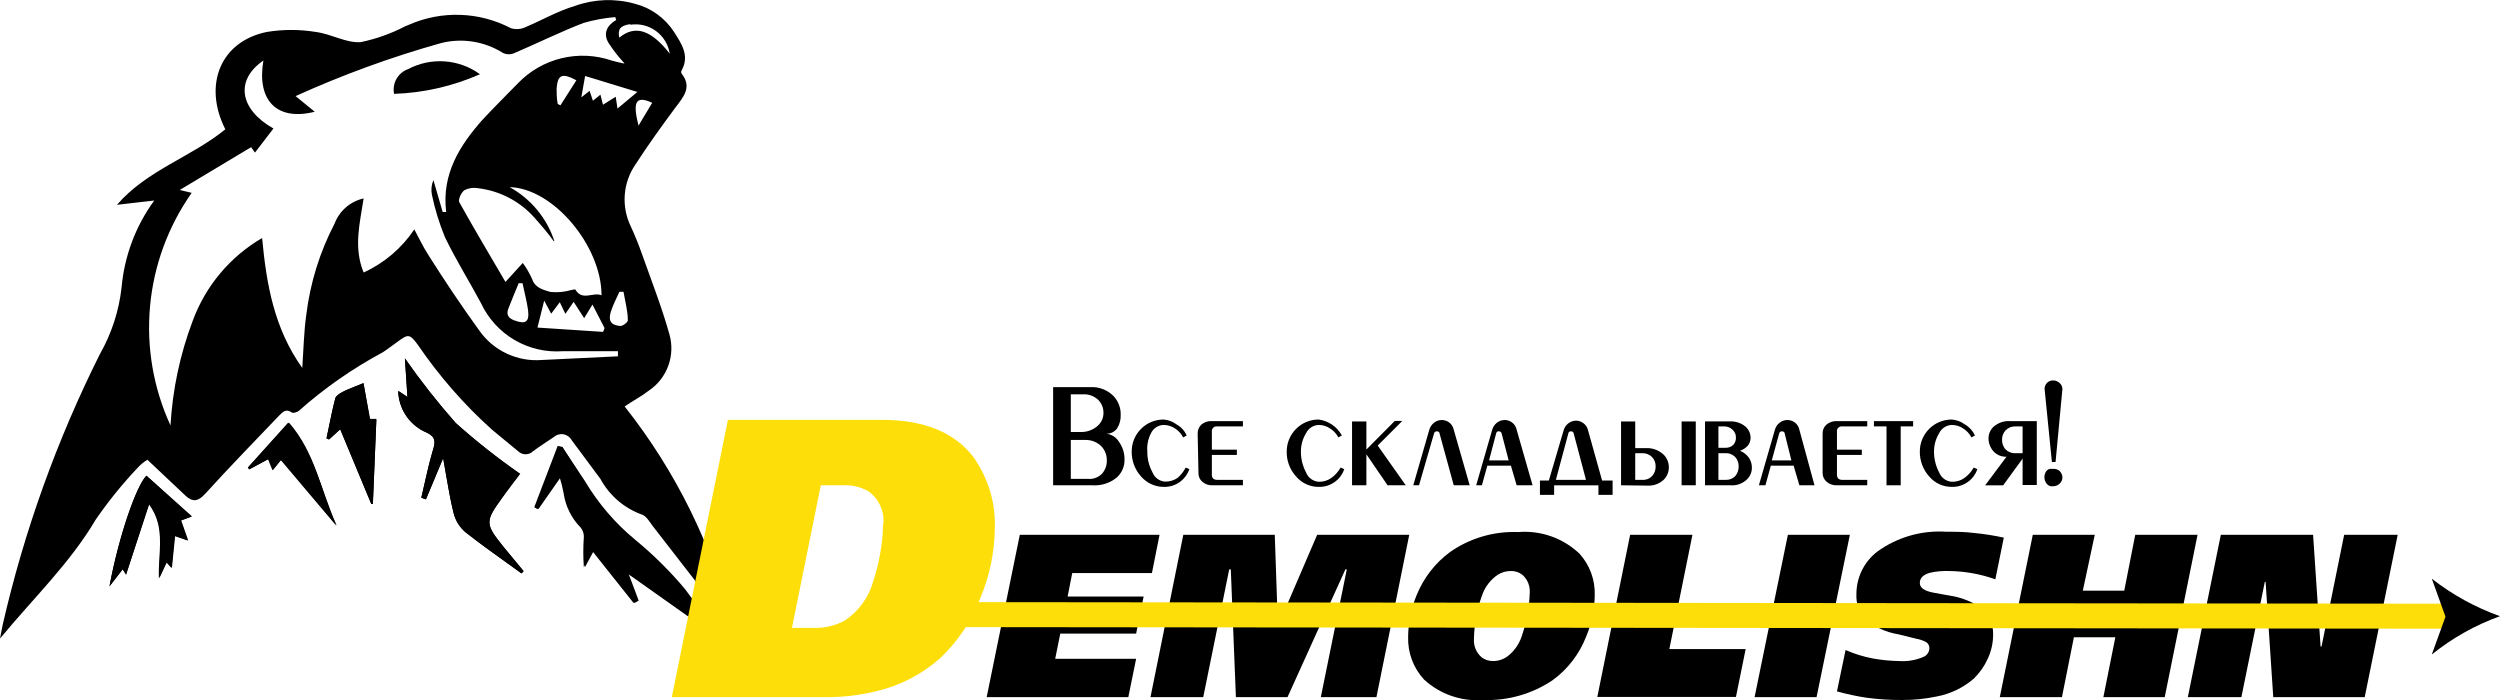 <svg width="200" height="56" viewBox="0 0 200 56" fill="none" xmlns="http://www.w3.org/2000/svg">
<g clip-path="url(#clip0_363_472)">
<path d="M36.459 33.842C35.006 32.197 33.648 30.47 32.392 28.67L32.596 31.761L31.869 31.275C31.857 31.351 31.857 31.429 31.869 31.505C31.929 32.181 32.172 32.827 32.572 33.374C32.972 33.921 33.514 34.348 34.139 34.608C34.878 34.953 34.84 35.375 34.623 36.051C34.241 37.328 33.998 38.606 33.705 39.819L34.075 39.947L35.452 36.652C35.732 38.171 35.936 39.627 36.293 41.058C36.443 41.643 36.767 42.169 37.224 42.565C38.677 43.714 40.219 44.774 41.724 45.872L41.889 45.693L40.283 43.752C38.804 41.913 38.792 41.722 40.168 39.832C40.666 39.155 41.188 38.478 41.622 37.903C39.821 36.654 38.097 35.298 36.459 33.842ZM42.833 40.572L43.075 40.726L44.859 38.171C44.993 38.59 45.099 39.017 45.178 39.449C45.329 40.496 45.812 41.468 46.555 42.22C46.721 42.43 46.807 42.693 46.797 42.961C46.74 43.764 46.74 44.571 46.797 45.374L47.486 44.097L50.775 48.235L51.093 48.043L50.277 45.872L56.651 50.38L56.83 50.202C56.226 49.123 55.544 48.09 54.79 47.111C53.587 45.681 52.256 44.364 50.813 43.178C49.215 41.858 47.857 40.272 46.797 38.491L44.987 35.758H44.668L42.833 40.572ZM11.945 40.317C13.334 42.194 12.671 44.148 12.748 46.255L13.347 44.978L13.755 45.425L14.01 42.871L15.055 43.229L14.494 41.632L15.361 41.313L11.715 38.056C10.912 38.861 9.51 42.871 8.758 46.907L9.816 45.54L10.084 45.962L11.945 40.317ZM29.613 33.548L29.078 30.649C28.377 30.943 27.803 31.135 27.37 31.377C27.153 31.492 26.872 31.671 26.821 31.875C26.541 32.935 26.35 34.008 26.12 35.068L26.324 35.157L27.217 34.34L29.702 40.317H29.83L30.11 33.587L29.613 33.548ZM19.861 37.38L19.963 37.533L21.48 36.715L21.837 37.597L22.5 36.779L26.936 42.028C25.661 39.27 25.228 36.205 23.112 33.804L19.861 37.38Z" fill="black"/>
<path d="M21.352 2.555C22.644 2.344 23.962 2.344 25.253 2.555C26.528 2.721 27.675 3.449 28.848 3.372C30.096 3.115 31.301 2.685 32.43 2.095L32.685 1.993C33.984 1.416 35.395 1.141 36.814 1.188C38.234 1.234 39.624 1.601 40.882 2.261C41.276 2.376 41.699 2.34 42.068 2.159C43.343 1.622 44.617 0.882 45.994 0.473C47.544 -0.083 49.228 -0.141 50.813 0.307C52.093 0.641 53.203 1.443 53.923 2.555C54.51 3.487 55.198 4.445 54.522 5.645C54.505 5.681 54.496 5.72 54.496 5.76C54.496 5.8 54.505 5.839 54.522 5.875C55.376 6.961 54.701 7.727 54.051 8.582C52.942 10.077 51.845 11.596 50.838 13.154C50.344 13.871 50.049 14.706 49.982 15.574C49.915 16.442 50.078 17.312 50.456 18.097C50.787 18.812 51.08 19.54 51.348 20.293C52.1 22.426 52.942 24.559 53.553 26.742C53.789 27.568 53.758 28.448 53.465 29.255C53.172 30.063 52.632 30.757 51.922 31.238C51.335 31.698 50.647 32.055 49.971 32.515C54.081 37.709 57.036 43.721 58.64 50.151C58.5 50.151 58.423 50.151 58.398 50.049L52.266 42.144C51.986 41.786 51.705 41.263 51.335 41.161C49.925 40.646 48.751 39.633 48.034 38.313L45.739 35.222C45.673 35.098 45.579 34.99 45.465 34.907C45.351 34.825 45.219 34.769 45.081 34.744C44.942 34.719 44.8 34.727 44.664 34.765C44.529 34.804 44.404 34.873 44.299 34.967C43.75 35.35 43.177 35.695 42.641 36.103C42.482 36.257 42.27 36.343 42.049 36.343C41.828 36.343 41.615 36.257 41.456 36.103C40.767 35.516 40.053 34.967 39.365 34.379C37.124 32.366 35.134 30.089 33.437 27.598C32.762 26.691 32.66 26.704 31.767 27.368C31.385 27.637 31.015 27.93 30.62 28.186C28.216 29.474 25.97 31.038 23.928 32.847C23.8 32.975 23.443 33.077 23.341 33C22.857 32.643 22.589 33 22.309 33.268C20.333 35.337 18.331 37.393 16.406 39.513C15.845 40.126 15.412 40.19 14.826 39.641L11.792 36.78C11.523 36.94 11.278 37.138 11.065 37.368C9.817 38.68 8.675 40.089 7.649 41.582C5.596 45.056 2.703 47.814 0 51.084C0.102 50.586 0.153 50.279 0.217 49.973C1.938 42.472 4.549 35.205 7.993 28.326C8.928 26.684 9.518 24.867 9.727 22.988C9.952 20.477 10.855 18.076 12.34 16.041L9.357 16.385C11.766 13.601 15.323 12.554 18.025 10.345C16.228 6.782 17.643 3.308 21.352 2.555ZM25.177 8.94C22.143 9.706 20.524 8.033 21.072 4.841C18.816 6.386 19.122 8.723 21.875 10.281L20.396 12.209L20.09 11.775L14.38 15.198L15.336 15.428C13.45 18.108 12.301 21.238 12.003 24.504C11.706 27.77 12.27 31.056 13.64 34.035C13.803 31.163 14.405 28.333 15.425 25.644C16.453 22.866 18.413 20.531 20.97 19.042C21.314 22.758 21.939 26.296 24.183 29.437C24.285 27.943 24.31 26.551 24.501 25.197C24.813 22.641 25.581 20.162 26.77 17.88C26.961 17.379 27.273 16.933 27.677 16.583C28.083 16.233 28.568 15.99 29.09 15.874C28.797 17.828 28.262 19.782 29.09 21.8C30.735 21.05 32.139 19.856 33.144 18.352C33.539 19.08 33.858 19.77 34.266 20.395C35.541 22.413 36.905 24.456 38.32 26.41C38.876 27.213 39.632 27.856 40.513 28.275C41.395 28.694 42.37 28.875 43.343 28.799L49.436 28.505V28.096C47.97 28.096 46.504 28.096 45.038 28.096C43.687 28.197 42.337 27.885 41.167 27.201C39.998 26.517 39.062 25.493 38.486 24.265C37.542 22.49 36.459 20.779 35.592 18.965C35.138 17.863 34.788 16.722 34.547 15.555C34.476 15.168 34.52 14.768 34.674 14.406L35.413 16.96H35.694C35.324 13.946 36.752 11.66 38.613 9.566C39.518 8.595 40.462 7.663 41.43 6.667C42.377 5.68 43.586 4.985 44.913 4.661C46.24 4.338 47.633 4.4 48.926 4.841C49.245 4.93 49.551 5.007 49.869 5.07C49.869 5.07 49.869 5.07 49.959 5.07C49.488 4.563 49.062 4.016 48.684 3.436C48.238 2.695 48.531 2.044 49.296 1.597L49.219 1.367C48.356 1.439 47.502 1.597 46.67 1.839C44.821 2.555 43.011 3.449 41.163 4.24C41.019 4.306 40.862 4.34 40.704 4.34C40.545 4.34 40.389 4.306 40.245 4.24C39.513 3.777 38.695 3.468 37.84 3.332C36.986 3.196 36.112 3.235 35.273 3.449C31.296 4.566 27.41 5.983 23.647 7.688L25.177 8.94ZM44.299 19.297C44.069 18.991 43.852 18.684 43.61 18.403C43.368 18.122 43.087 17.777 42.807 17.471C41.637 16.127 40.011 15.267 38.243 15.057C37.875 14.988 37.494 15.042 37.16 15.21C36.905 15.389 36.637 15.964 36.739 16.168C37.925 18.301 39.174 20.395 40.436 22.554L41.825 21.034C42.114 21.434 42.361 21.862 42.565 22.311C42.807 23.064 43.508 23.192 44.044 23.358C44.614 23.414 45.19 23.357 45.739 23.192C45.841 23.192 46.032 23.103 46.045 23.192C46.593 24.099 47.46 23.333 48.123 23.626C48.123 19.706 44.299 15.07 40.767 14.968C42.464 15.901 43.743 17.443 44.349 19.284L44.299 19.297ZM45.892 24.15L45.229 25.108L44.783 24.176L44.095 25.095L43.534 24.048L42.998 26.206L48.25 26.551L48.365 26.244L47.396 24.367L46.733 25.453L45.892 24.15ZM50.991 7.356L46.81 6.079L46.504 7.791L47.167 7.267L47.434 8.059L48.034 7.574L48.238 8.378L49.257 7.74L49.398 8.685L50.991 7.356ZM40.665 24.699C40.487 25.172 40.665 25.453 41.15 25.631C42.042 25.963 42.361 25.772 42.246 24.814C42.144 24.086 41.953 23.384 41.8 22.656H41.494C41.214 23.333 40.933 24.009 40.665 24.699ZM48.875 24.916C48.633 25.657 48.875 26.027 49.64 26.078C49.831 26.078 50.239 25.772 50.226 25.619C50.226 24.865 50.01 24.112 49.882 23.346H49.551C49.321 23.856 49.053 24.367 48.875 24.916ZM50.417 1.929C49.627 2.057 49.41 2.312 49.538 3.014C50.813 1.967 52.087 2.389 53.579 4.291C53.523 3.932 53.397 3.586 53.208 3.275C53.019 2.965 52.77 2.694 52.476 2.479C52.183 2.265 51.85 2.11 51.497 2.024C51.143 1.939 50.777 1.924 50.417 1.98V1.929ZM44.528 7.037C44.528 7.446 44.528 7.842 44.617 8.314L44.834 8.429L46.109 6.424C44.949 5.798 44.617 5.99 44.528 7.075V7.037ZM52.177 8.225C50.8 7.586 50.621 8.225 51.08 10.051L52.177 8.225Z" fill="black"/>
<path fill-rule="evenodd" clip-rule="evenodd" d="M35.581 4.911C36.597 4.983 37.572 5.339 38.397 5.938C36.228 6.897 33.896 7.43 31.526 7.509C31.444 7.099 31.512 6.673 31.718 6.309C31.924 5.946 32.254 5.669 32.648 5.529C33.549 5.053 34.565 4.839 35.581 4.911ZM36.458 33.842C38.075 35.296 39.778 36.652 41.557 37.903L41.4 38.111C41.001 38.638 40.55 39.235 40.167 39.832C38.791 41.722 38.803 41.913 40.282 43.752L41.888 45.693L41.722 45.872C41.271 45.543 40.816 45.217 40.362 44.891L40.362 44.891C39.301 44.13 38.24 43.369 37.223 42.565C36.766 42.169 36.441 41.643 36.292 41.058C36.04 40.048 35.864 39.025 35.684 37.976L35.684 37.976L35.684 37.976C35.609 37.539 35.533 37.098 35.451 36.652L34.074 39.947L33.704 39.819C33.797 39.433 33.885 39.041 33.974 38.645L33.974 38.645C34.166 37.794 34.361 36.923 34.622 36.051C34.839 35.375 34.877 34.953 34.138 34.608C33.513 34.348 32.971 33.921 32.571 33.374C32.171 32.827 31.928 32.181 31.869 31.505C31.856 31.429 31.856 31.351 31.869 31.275L32.595 31.761L32.391 28.67C33.647 30.47 35.005 32.197 36.458 33.842ZM42.742 40.573L44.616 35.669L44.986 35.758L46.707 38.491C47.767 40.273 49.125 41.858 50.722 43.178C52.166 44.364 53.497 45.681 54.7 47.112C55.454 48.091 56.135 49.123 56.739 50.202L56.561 50.381L50.187 45.873L51.003 48.044L50.684 48.235L47.395 44.098L46.707 45.375C46.65 44.571 46.65 43.765 46.707 42.961C46.717 42.693 46.631 42.43 46.465 42.22C45.721 41.468 45.239 40.497 45.088 39.449C45.009 39.017 44.902 38.59 44.769 38.172L42.984 40.726L42.742 40.573ZM10.084 45.974L11.906 40.33C12.924 41.705 12.841 43.121 12.754 44.608C12.722 45.151 12.689 45.704 12.71 46.268L13.309 44.991L13.717 45.438L13.972 42.884L15.017 43.242L14.456 41.645L15.323 41.326L11.715 38.057C10.912 38.861 9.51 42.871 8.758 46.907L9.816 45.54L10.084 45.974ZM29.576 33.51H30.111L29.831 40.317H29.703L27.217 34.34L26.325 35.157L26.121 35.068C26.192 34.742 26.259 34.414 26.326 34.086L26.326 34.086L26.326 34.086C26.477 33.349 26.628 32.609 26.822 31.875C26.873 31.671 27.154 31.492 27.37 31.377C27.662 31.214 28.017 31.074 28.431 30.911C28.633 30.831 28.849 30.746 29.079 30.649L29.576 33.51ZM23.037 33.83L19.824 37.406L19.926 37.559L21.443 36.742L21.8 37.623L22.463 36.806L26.899 42.054C26.522 41.205 26.216 40.326 25.909 39.447C25.219 37.471 24.527 35.492 23.037 33.83Z" fill="black"/>
<path d="M79.586 42.309C79.558 44.224 79.16 46.115 78.413 47.877C77.718 49.69 76.624 51.322 75.213 52.654C73.758 53.943 72.006 54.851 70.114 55.297C68.767 55.626 67.383 55.785 65.997 55.77H53.746L58.233 33.587H70.535C73.892 33.587 76.331 34.57 77.852 36.537C79.058 38.213 79.669 40.245 79.586 42.309ZM70.662 41.99C70.722 41.475 70.642 40.953 70.431 40.479C70.22 40.005 69.886 39.596 69.464 39.295C68.834 38.946 68.118 38.782 67.399 38.823H65.665L63.358 50.227H65.015C65.901 50.271 66.782 50.072 67.565 49.653C68.698 48.907 69.519 47.771 69.872 46.46C70.104 45.759 70.283 45.042 70.407 44.314C70.558 43.549 70.635 42.77 70.637 41.99H70.662Z" fill="#FEDE09"/>
<path d="M92.765 42.782L92.153 45.847H85.779L85.409 47.724H91.49L90.891 50.687H84.823L84.415 52.705H90.891L90.266 55.77H78.934L81.585 42.782H92.765Z" fill="black"/>
<path d="M112.741 42.782L110.115 55.77H105.666L107.744 45.553H107.63L103.002 55.77H98.872L98.464 45.553H98.337L96.259 55.77H92.039L94.665 42.782H101.982L102.225 49.896H102.314L105.373 42.782H112.741Z" fill="black"/>
<path d="M127.579 47.609C127.57 48.751 127.337 49.879 126.891 50.93C126.352 52.319 125.428 53.525 124.226 54.404C122.585 55.514 120.634 56.072 118.655 56C117.797 56.067 116.935 55.957 116.121 55.675C115.307 55.394 114.56 54.948 113.926 54.365C113.066 53.438 112.608 52.207 112.651 50.943C112.66 49.803 112.89 48.675 113.327 47.622C113.882 46.242 114.808 45.044 116.004 44.161C117.6 43.048 119.516 42.487 121.46 42.565C122.351 42.492 123.247 42.608 124.091 42.905C124.934 43.202 125.705 43.674 126.355 44.289C127.178 45.194 127.617 46.385 127.579 47.609ZM122.378 47.443C122.4 47.169 122.358 46.892 122.254 46.637C122.15 46.382 121.987 46.155 121.779 45.975C121.515 45.774 121.191 45.67 120.861 45.681C120.496 45.682 120.139 45.783 119.828 45.975C119.229 46.38 118.78 46.973 118.553 47.66C118.158 48.759 117.942 49.915 117.916 51.083C117.892 51.369 117.937 51.657 118.048 51.922C118.159 52.186 118.332 52.42 118.553 52.603C118.814 52.788 119.126 52.887 119.446 52.884C119.858 52.885 120.259 52.755 120.593 52.513C121.131 52.102 121.531 51.536 121.74 50.892C121.928 50.35 122.073 49.795 122.174 49.231C122.293 48.642 122.362 48.044 122.378 47.443Z" fill="black"/>
<path d="M139.653 51.926L138.876 55.757H127.785L130.411 42.782H135.396L133.547 51.926H139.653Z" fill="black"/>
<path d="M147.99 42.782L145.326 55.77H140.367L143.031 42.782H147.99Z" fill="black"/>
<path d="M160.304 43.011L159.628 46.345C158.4 45.907 157.107 45.683 155.804 45.681C155.333 45.67 154.862 45.717 154.402 45.821C153.854 45.974 153.586 46.243 153.586 46.638C153.586 47.034 153.956 47.277 154.695 47.417L155.97 47.647C156.748 47.764 157.496 48.029 158.175 48.426C158.579 48.667 158.91 49.012 159.135 49.426C159.359 49.839 159.468 50.306 159.45 50.776C159.448 51.443 159.3 52.101 159.016 52.705C158.751 53.292 158.379 53.824 157.92 54.275C157.072 55.014 156.042 55.513 154.937 55.718C154.036 55.909 153.117 56.003 152.196 55.999C151.242 56.007 150.287 55.947 149.341 55.821C148.536 55.701 147.74 55.53 146.957 55.31L147.645 52.002C148.348 52.31 149.084 52.538 149.838 52.679C150.532 52.806 151.236 52.874 151.941 52.883C152.614 52.93 153.288 52.811 153.905 52.539C154.035 52.479 154.146 52.384 154.224 52.264C154.303 52.145 154.347 52.005 154.351 51.862C154.354 51.748 154.323 51.636 154.262 51.54C154.2 51.444 154.111 51.369 154.007 51.325C153.78 51.216 153.54 51.139 153.293 51.096L151.839 50.738C150.84 50.575 149.908 50.133 149.15 49.461C148.708 48.928 148.481 48.25 148.512 47.558C148.507 46.901 148.652 46.252 148.937 45.661C149.223 45.069 149.64 44.552 150.157 44.148C151.76 42.977 153.722 42.408 155.702 42.539C156.429 42.539 157.181 42.539 157.946 42.641C158.739 42.716 159.526 42.84 160.304 43.011Z" fill="black"/>
<path d="M175.804 42.782L173.178 55.77H168.27L169.227 50.981H165.912L164.956 55.77H159.984L162.623 42.782H167.582L166.626 47.252H169.94L170.82 42.782H175.804Z" fill="black"/>
<path d="M191.816 42.782L189.177 55.77H181.86L181.248 46.55H181.185L179.311 55.77H175.027L177.666 42.782H185.047L185.646 51.722H185.723L187.533 42.782H191.816Z" fill="black"/>
<path d="M75.453 49.168L196.149 49.296" stroke="#FEDE09" stroke-width="2" stroke-miterlimit="10"/>
<path d="M199.999 49.295C198.023 50.007 196.179 51.042 194.543 52.36L195.639 49.333L194.543 46.294C196.189 47.581 198.031 48.595 199.999 49.295Z" fill="black"/>
<path d="M88.508 34.698C88.718 34.721 88.919 34.794 89.097 34.909C89.274 35.024 89.421 35.179 89.528 35.362C89.813 35.765 89.965 36.248 89.961 36.742C89.97 37.008 89.923 37.273 89.822 37.52C89.721 37.767 89.568 37.989 89.375 38.172C88.819 38.644 88.1 38.877 87.373 38.823H84.25V30.969H87.233C87.574 30.951 87.915 31.006 88.234 31.129C88.552 31.252 88.841 31.441 89.081 31.684C89.273 31.887 89.423 32.125 89.521 32.386C89.62 32.647 89.665 32.925 89.655 33.204C89.669 33.578 89.571 33.947 89.375 34.264C89.276 34.401 89.145 34.512 88.995 34.588C88.844 34.663 88.677 34.701 88.508 34.698ZM85.665 34.558H86.379C86.9 34.592 87.413 34.417 87.807 34.072C87.956 33.943 88.076 33.782 88.158 33.601C88.239 33.42 88.28 33.224 88.278 33.025C88.282 32.644 88.136 32.277 87.87 32.004C87.713 31.851 87.528 31.732 87.324 31.653C87.121 31.574 86.903 31.537 86.685 31.544H85.665V34.558ZM87.093 38.312C87.291 38.324 87.489 38.292 87.674 38.219C87.859 38.146 88.026 38.034 88.164 37.891C88.418 37.602 88.554 37.229 88.546 36.844C88.557 36.429 88.406 36.026 88.125 35.72C87.959 35.551 87.761 35.417 87.542 35.327C87.323 35.237 87.087 35.193 86.85 35.196H85.665V38.312H87.093Z" fill="black"/>
<path d="M94.857 37.406L95.15 37.533C95.003 37.95 94.731 38.311 94.373 38.568C94 38.83 93.553 38.965 93.098 38.951C92.754 38.95 92.415 38.876 92.103 38.733C91.79 38.59 91.512 38.381 91.288 38.121C90.793 37.572 90.524 36.855 90.535 36.116C90.535 35.438 90.804 34.789 91.282 34.31C91.76 33.831 92.409 33.562 93.085 33.562C93.465 33.589 93.828 33.726 94.13 33.957C94.487 34.155 94.769 34.465 94.933 34.839L94.653 34.992C94.503 34.7 94.279 34.453 94.003 34.277C93.732 34.094 93.412 33.996 93.085 33.996C92.873 34.003 92.666 34.069 92.489 34.186C92.311 34.303 92.169 34.467 92.078 34.66C91.845 35.108 91.744 35.612 91.785 36.116C91.776 36.695 91.917 37.267 92.193 37.776C92.272 37.984 92.409 38.166 92.587 38.299C92.765 38.433 92.978 38.513 93.2 38.529C93.564 38.54 93.921 38.432 94.22 38.223C94.479 37.99 94.695 37.714 94.857 37.406Z" fill="black"/>
<path d="M95.813 34.685C95.809 34.552 95.833 34.419 95.883 34.296C95.934 34.173 96.01 34.062 96.106 33.97C96.339 33.77 96.641 33.669 96.948 33.689H99.433V34.111H97.381C97.322 34.102 97.262 34.107 97.206 34.126C97.149 34.145 97.098 34.177 97.056 34.219C97.013 34.261 96.982 34.312 96.963 34.369C96.944 34.425 96.939 34.486 96.948 34.545V35.975H98.949V36.397H96.948V37.967C96.948 38.248 97.088 38.389 97.381 38.389H99.433V38.823H97.011C96.709 38.84 96.412 38.739 96.183 38.542C96.082 38.453 96.002 38.343 95.949 38.219C95.896 38.095 95.871 37.961 95.877 37.827L95.813 34.685Z" fill="black"/>
<path d="M107.247 37.406L107.54 37.533C107.397 37.952 107.125 38.315 106.763 38.568C106.39 38.83 105.943 38.965 105.488 38.951C105.146 38.952 104.808 38.878 104.498 38.735C104.187 38.592 103.912 38.382 103.69 38.121C103.19 37.575 102.92 36.856 102.938 36.116C102.938 35.438 103.207 34.789 103.685 34.31C104.163 33.831 104.812 33.562 105.488 33.562C105.877 33.611 106.249 33.753 106.572 33.975C106.896 34.197 107.162 34.493 107.349 34.839L107.069 34.992C106.914 34.699 106.686 34.452 106.406 34.277C106.135 34.092 105.815 33.994 105.488 33.996C105.276 34.005 105.07 34.071 104.893 34.188C104.715 34.305 104.573 34.468 104.481 34.66C104.212 35.102 104.07 35.611 104.073 36.129C104.07 36.707 104.21 37.277 104.481 37.789C104.561 37.996 104.698 38.177 104.876 38.31C105.055 38.443 105.266 38.524 105.488 38.542C105.852 38.554 106.21 38.447 106.508 38.236C106.812 38.017 107.065 37.733 107.247 37.406Z" fill="black"/>
<path d="M109.311 35.963L111.58 33.677H112.18L110.216 35.644L112.46 38.823H111.007L109.311 36.346V38.823H108.164V33.715H109.311V35.963Z" fill="black"/>
<path d="M113.521 38.823H113.062L114.337 34.404C114.4 34.173 114.534 33.967 114.72 33.817C114.895 33.679 115.109 33.603 115.332 33.6C115.552 33.599 115.767 33.67 115.943 33.804C116.128 33.946 116.255 34.15 116.3 34.379L117.575 38.823H116.3L115.166 34.685C115.166 34.557 115.051 34.506 114.936 34.506C114.885 34.505 114.835 34.523 114.795 34.556C114.756 34.589 114.729 34.634 114.72 34.685L113.521 38.823Z" fill="black"/>
<path d="M118.094 38.823L119.369 34.404C119.431 34.173 119.565 33.967 119.751 33.817C119.926 33.679 120.141 33.603 120.363 33.6C120.584 33.599 120.799 33.67 120.975 33.804C121.16 33.946 121.286 34.15 121.332 34.379L122.606 38.823H121.332L120.873 37.252H118.986L118.553 38.823H118.094ZM119.126 36.831H120.694L120.133 34.685C120.124 34.634 120.098 34.589 120.058 34.556C120.018 34.523 119.968 34.505 119.917 34.506C119.802 34.506 119.738 34.506 119.687 34.685L119.126 36.831Z" fill="black"/>
<path d="M124.33 38.824V39.59H123.195V38.44H123.909L125.082 34.456C125.137 34.234 125.262 34.035 125.439 33.89C125.616 33.745 125.835 33.661 126.064 33.651C126.284 33.65 126.499 33.722 126.675 33.856C126.864 33.996 126.996 34.2 127.045 34.43L128.167 38.44H129.008V39.59H127.874V38.824H124.33ZM125.464 34.686L124.47 38.389H126.879L125.898 34.686C125.895 34.659 125.886 34.633 125.873 34.609C125.86 34.586 125.842 34.565 125.82 34.548C125.799 34.532 125.775 34.519 125.749 34.512C125.722 34.505 125.695 34.503 125.668 34.507C125.643 34.505 125.618 34.508 125.594 34.517C125.57 34.525 125.548 34.537 125.529 34.554C125.51 34.571 125.495 34.591 125.484 34.613C125.473 34.636 125.466 34.661 125.464 34.686Z" fill="black"/>
<path d="M129.684 38.823V33.715H130.818V35.848H131.672C132.177 35.825 132.67 35.999 133.049 36.333C133.196 36.467 133.313 36.631 133.392 36.813C133.471 36.996 133.511 37.194 133.508 37.393C133.509 37.579 133.472 37.763 133.4 37.934C133.328 38.106 133.221 38.26 133.087 38.389C132.916 38.546 132.715 38.668 132.496 38.747C132.277 38.826 132.045 38.86 131.812 38.849L129.684 38.823ZM130.818 38.389H131.392C131.536 38.398 131.68 38.374 131.814 38.322C131.949 38.269 132.07 38.187 132.169 38.083C132.356 37.877 132.456 37.607 132.45 37.329C132.457 37.187 132.435 37.046 132.384 36.913C132.334 36.781 132.256 36.66 132.157 36.559C132.057 36.458 131.938 36.379 131.806 36.327C131.674 36.275 131.533 36.251 131.392 36.256H130.818V38.389ZM134.528 38.823V33.715H135.662V38.823H134.528Z" fill="black"/>
<path d="M139.194 36.064C139.481 36.173 139.729 36.364 139.908 36.613C140.069 36.846 140.154 37.122 140.15 37.405C140.154 37.594 140.116 37.781 140.039 37.953C139.962 38.126 139.847 38.279 139.704 38.401C139.531 38.554 139.329 38.67 139.11 38.743C138.891 38.815 138.659 38.842 138.429 38.823H136.402V33.714H138.391C138.828 33.691 139.258 33.828 139.602 34.097C139.739 34.209 139.851 34.348 139.928 34.507C140.005 34.666 140.046 34.84 140.048 35.017C140.049 35.238 139.977 35.454 139.844 35.63C139.671 35.831 139.446 35.982 139.194 36.064ZM138.047 35.822C138.159 35.827 138.271 35.809 138.376 35.77C138.482 35.73 138.578 35.67 138.659 35.592C138.804 35.436 138.882 35.23 138.875 35.017C138.879 34.904 138.859 34.791 138.818 34.685C138.776 34.58 138.713 34.484 138.633 34.404C138.538 34.305 138.423 34.227 138.295 34.176C138.168 34.126 138.031 34.103 137.894 34.11H137.473V35.822H138.047ZM137.473 36.256V38.389H138.047C138.191 38.397 138.335 38.374 138.469 38.321C138.604 38.268 138.725 38.187 138.824 38.082C139.002 37.872 139.097 37.604 139.092 37.329C139.104 37.064 139.017 36.805 138.85 36.601C138.75 36.487 138.626 36.397 138.487 36.338C138.348 36.278 138.198 36.25 138.047 36.256H137.473Z" fill="black"/>
<path d="M140.711 38.823L141.986 34.404C142.043 34.171 142.178 33.963 142.368 33.817C142.543 33.679 142.758 33.603 142.98 33.6C143.201 33.599 143.416 33.67 143.592 33.804C143.777 33.946 143.904 34.15 143.949 34.379L145.16 38.823H143.949L143.49 37.252H141.667L141.234 38.823H140.711ZM141.744 36.831H143.311L142.776 34.685C142.776 34.557 142.661 34.506 142.547 34.506C142.495 34.505 142.445 34.523 142.405 34.556C142.366 34.589 142.339 34.634 142.33 34.685L141.744 36.831Z" fill="black"/>
<path d="M145.809 34.685C145.804 34.551 145.829 34.417 145.882 34.293C145.935 34.169 146.014 34.059 146.115 33.97C146.348 33.77 146.65 33.669 146.957 33.689H149.379V34.111H147.39C147.331 34.102 147.271 34.107 147.215 34.126C147.158 34.145 147.107 34.177 147.065 34.219C147.023 34.261 146.991 34.312 146.972 34.369C146.953 34.425 146.948 34.486 146.957 34.545V35.975H148.945V36.397H146.957V37.967C146.957 38.248 147.097 38.389 147.39 38.389H149.379V38.823H146.957C146.655 38.84 146.358 38.739 146.128 38.542C146.026 38.454 145.944 38.344 145.889 38.22C145.834 38.096 145.807 37.962 145.809 37.827V34.685Z" fill="black"/>
<path d="M149.914 33.69H153.05V34.111H152.056V38.823H150.921V34.111H149.914V33.69Z" fill="black"/>
<path d="M157.895 37.406L158.188 37.533C158.045 37.952 157.773 38.315 157.411 38.568C157.038 38.83 156.591 38.965 156.136 38.951C155.794 38.952 155.456 38.878 155.145 38.735C154.835 38.592 154.56 38.382 154.338 38.121C153.844 37.572 153.575 36.855 153.586 36.116C153.586 35.438 153.855 34.789 154.333 34.31C154.811 33.831 155.46 33.562 156.136 33.562C156.519 33.588 156.887 33.726 157.194 33.957C157.547 34.159 157.828 34.468 157.997 34.839L157.717 34.992C157.562 34.699 157.334 34.452 157.054 34.277C156.784 34.091 156.463 33.993 156.136 33.996C155.924 34.005 155.718 34.071 155.541 34.188C155.363 34.305 155.221 34.468 155.129 34.66C154.86 35.102 154.718 35.611 154.721 36.129C154.718 36.707 154.858 37.277 155.129 37.789C155.209 37.996 155.346 38.177 155.524 38.31C155.702 38.443 155.914 38.524 156.136 38.542C156.5 38.556 156.859 38.448 157.156 38.236C157.46 38.017 157.712 37.733 157.895 37.406Z" fill="black"/>
<path d="M160.814 33.69H162.943V38.798H161.808V36.691L160.253 38.824H158.812L160.521 36.538C160.325 36.546 160.131 36.512 159.95 36.437C159.769 36.362 159.607 36.248 159.475 36.103C159.225 35.822 159.084 35.459 159.08 35.082C159.079 34.901 159.116 34.723 159.188 34.558C159.261 34.393 159.367 34.245 159.501 34.124C159.865 33.813 160.336 33.657 160.814 33.69ZM161.235 34.111C161.088 34.106 160.942 34.131 160.805 34.186C160.669 34.241 160.546 34.325 160.444 34.43C160.254 34.639 160.153 34.914 160.164 35.197C160.158 35.474 160.258 35.744 160.444 35.95C160.547 36.054 160.67 36.136 160.807 36.188C160.943 36.241 161.089 36.264 161.235 36.257H161.808V34.111H161.235Z" fill="black"/>
<path d="M163.859 30.548C163.972 30.472 164.105 30.431 164.241 30.433C164.435 30.431 164.622 30.504 164.764 30.637C164.836 30.696 164.893 30.77 164.933 30.854C164.973 30.938 164.993 31.029 164.993 31.122L164.445 36.959H164.152L163.578 31.224C163.555 31.097 163.569 30.965 163.619 30.845C163.669 30.725 163.752 30.622 163.859 30.548ZM164.993 38.21C164.992 38.3 164.972 38.388 164.935 38.469C164.898 38.551 164.844 38.623 164.777 38.683C164.638 38.822 164.45 38.9 164.254 38.9H164.037L163.846 38.81C163.696 38.684 163.595 38.507 163.562 38.313C163.53 38.119 163.567 37.919 163.667 37.75C163.702 37.689 163.75 37.635 163.807 37.593C163.864 37.551 163.93 37.522 163.999 37.508H164.279C164.373 37.504 164.466 37.519 164.554 37.552C164.641 37.585 164.721 37.635 164.789 37.699C164.906 37.826 164.978 37.987 164.993 38.159V38.21Z" fill="black"/>
</g>
<defs>
<clipPath id="clip0_363_472">
<rect width="200" height="56" fill="white"/>
</clipPath>
</defs>
</svg>
